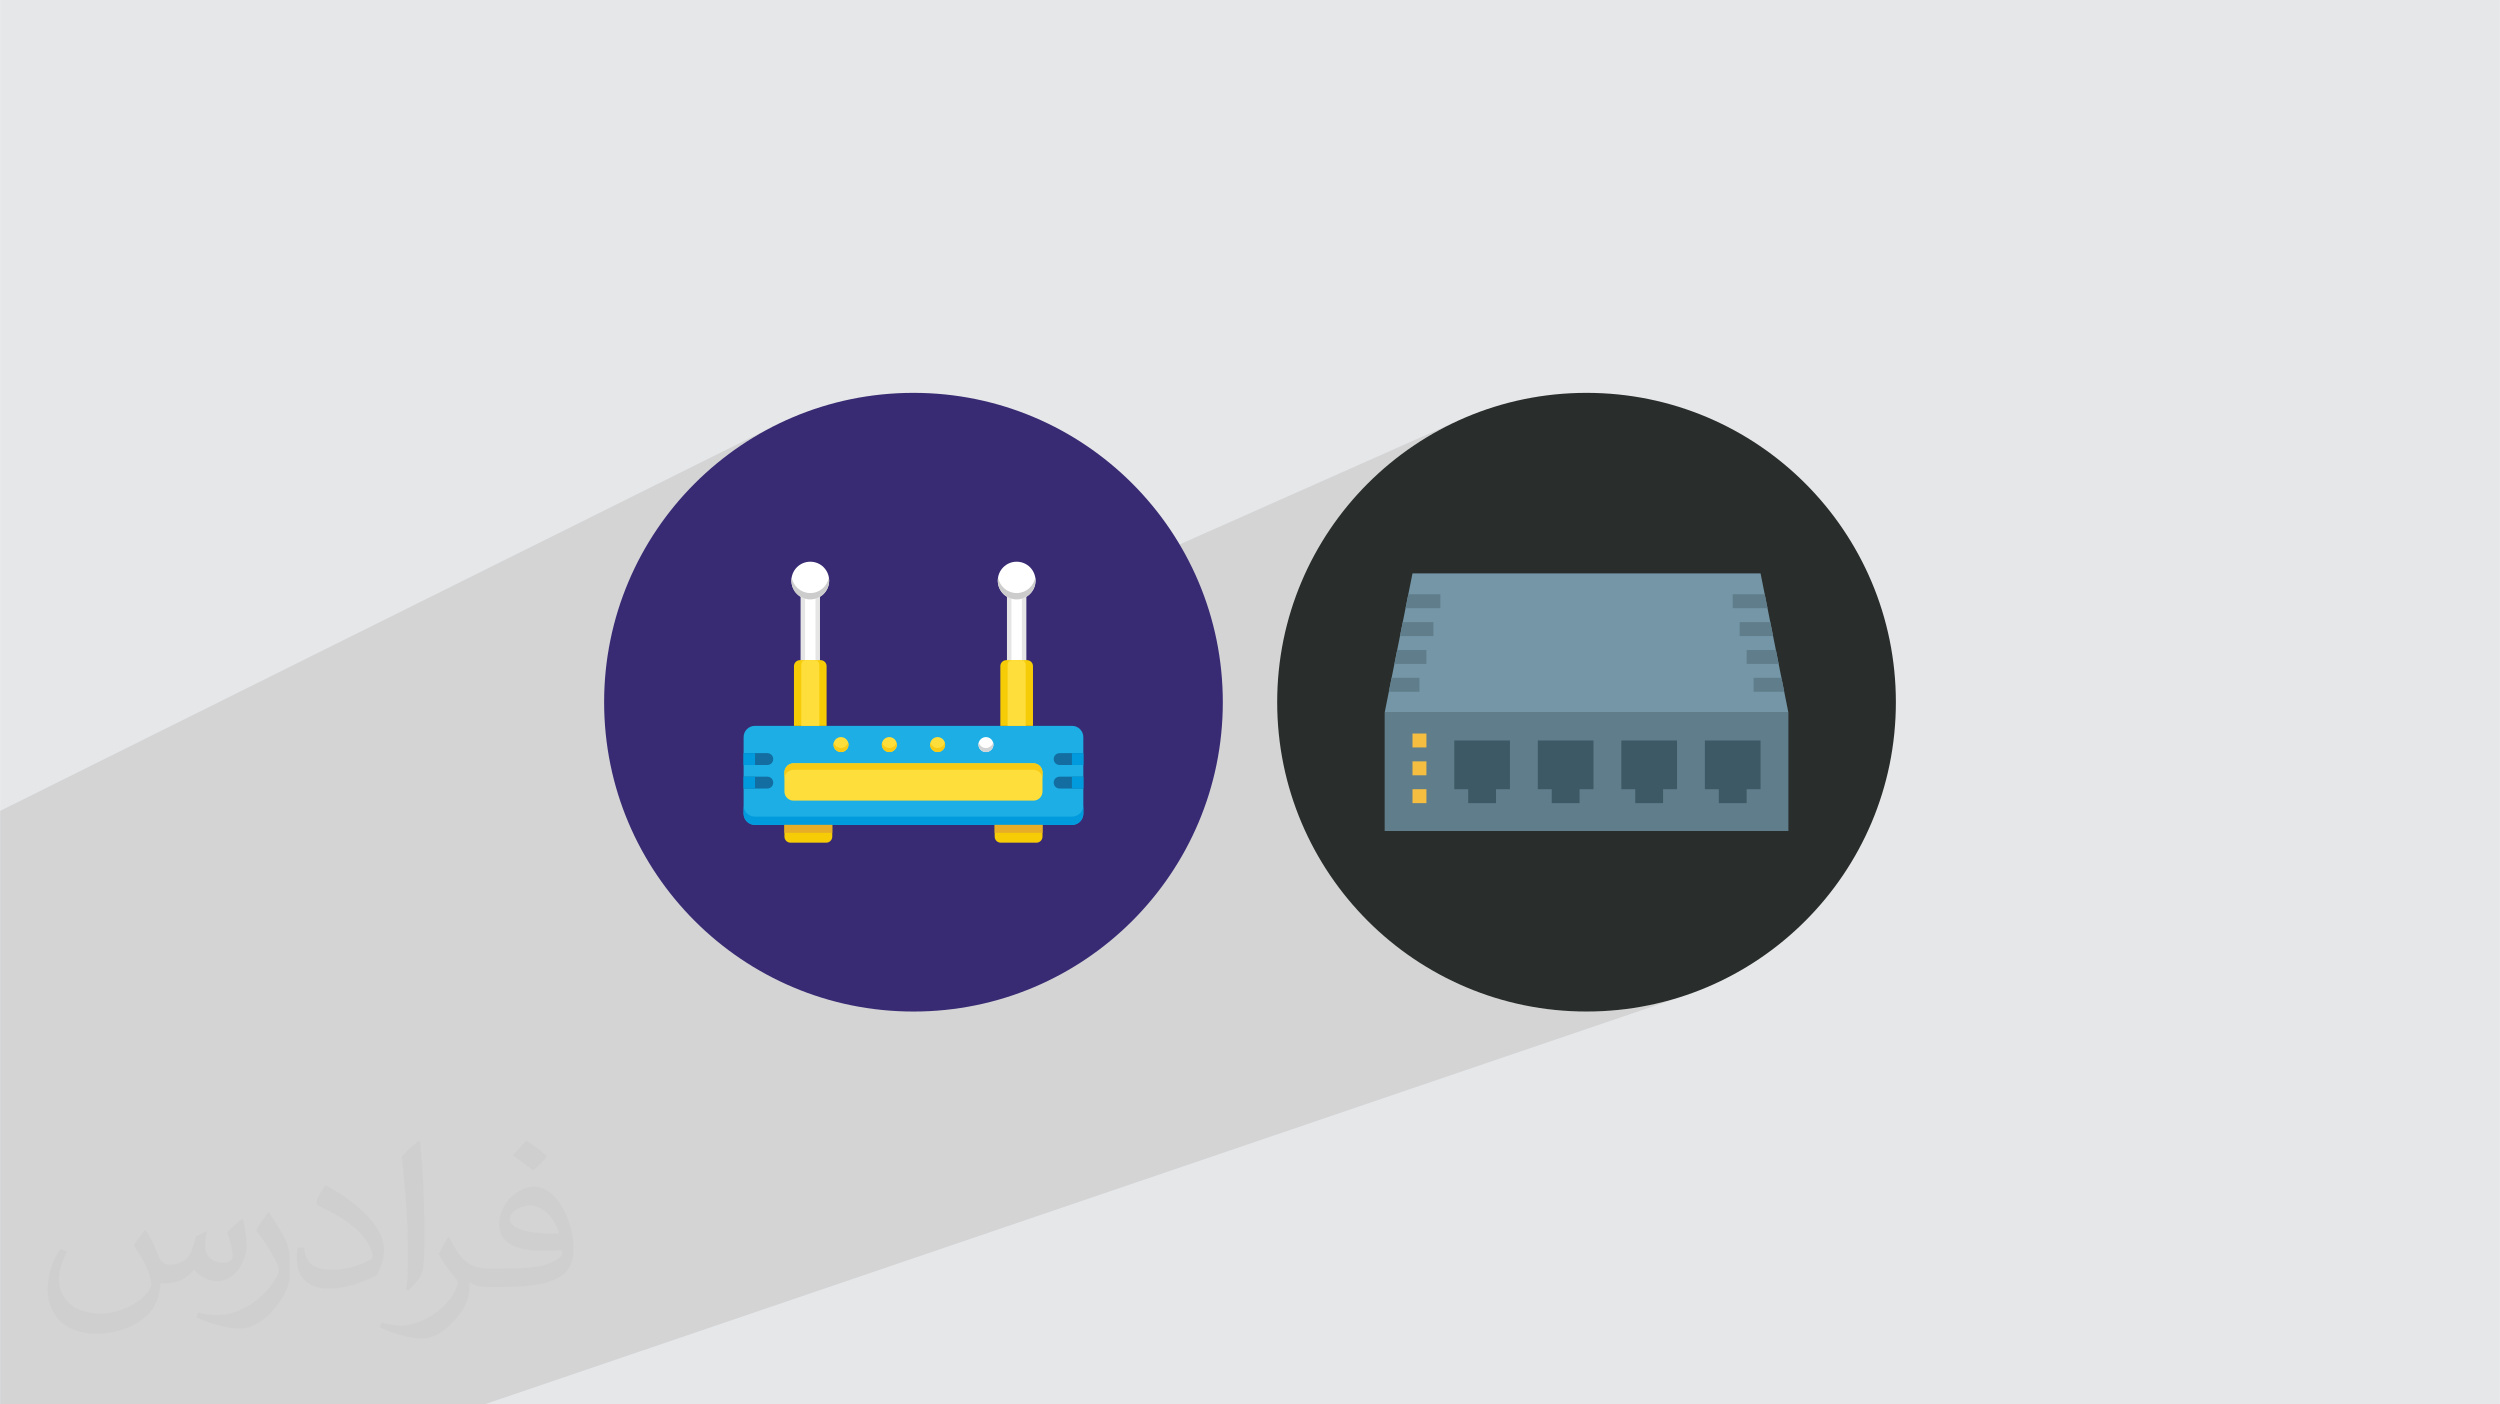 <?xml version="1.0" encoding="UTF-8"?>
<!DOCTYPE svg PUBLIC "-//W3C//DTD SVG 1.1//EN" "http://www.w3.org/Graphics/SVG/1.1/DTD/svg11.dtd">
<!-- Creator: CorelDRAW -->
<svg xmlns="http://www.w3.org/2000/svg" xml:space="preserve" width="3.708in" height="2.083in" version="1.1" style="shape-rendering:geometricPrecision; text-rendering:geometricPrecision; image-rendering:optimizeQuality; fill-rule:evenodd; clip-rule:evenodd"
viewBox="0 0 3702.73 2080.18"
 xmlns:xlink="http://www.w3.org/1999/xlink"
 xmlns:xodm="http://www.corel.com/coreldraw/odm/2003">
 <defs>
  <style type="text/css">
   <![CDATA[
    .fil0 {fill:#E6E7E8}
    .fil5 {fill:#009ADD;fill-rule:nonzero}
    .fil6 {fill:#136DA0;fill-rule:nonzero}
    .fil4 {fill:#1CAEE4;fill-rule:nonzero}
    .fil15 {fill:#292E2C;fill-rule:nonzero}
    .fil3 {fill:#382B73;fill-rule:nonzero}
    .fil18 {fill:#3D5966;fill-rule:nonzero}
    .fil16 {fill:#607D8B;fill-rule:nonzero}
    .fil17 {fill:#7496A6;fill-rule:nonzero}
    .fil11 {fill:#CCCCCC;fill-rule:nonzero}
    .fil13 {fill:#D1D3D4;fill-rule:nonzero}
    .fil7 {fill:#E5E5E5;fill-rule:nonzero}
    .fil14 {fill:#E7AD27;fill-rule:nonzero}
    .fil19 {fill:#F5BE41;fill-rule:nonzero}
    .fil9 {fill:#F6CC07;fill-rule:nonzero}
    .fil12 {fill:#F7CB15;fill-rule:nonzero}
    .fil10 {fill:#FEDE3A;fill-rule:nonzero}
    .fil8 {fill:white;fill-rule:nonzero}
    .fil2 {fill:#373435;fill-opacity:0.031}
    .fil1 {fill:#373435;fill-opacity:0.102}
   ]]>
  </style>
 </defs>
 <g id="Layer_x0020_1">
  <polygon class="fil0" points="-0,0 3702.73,0 3702.73,2080.18 -0,2080.18 "/>
  <polygon class="fil1" points="2648.84,1055.56 2642.65,1024.63 2638.53,1004 2634.4,983.38 2630.28,962.76 2630.27,962.76 2626.15,942.14 2622.03,921.52 2617.9,900.9 2613.78,880.27 2607.59,849.34 2092.06,849.34 1905.43,928.28 1906.06,925.58 1912.23,903.84 1919.43,882.55 1927.64,861.74 1936.81,841.44 1946.93,821.69 1957.96,802.5 1969.88,783.91 1982.66,765.95 1996.26,748.63 2010.66,732.01 2025.83,716.1 2041.74,700.93 2058.37,686.52 2075.68,672.92 2093.64,660.15 2112.24,648.23 2131.42,637.2 2151.18,627.08 2171.47,617.9 1527.85,903.75 1527.98,903.6 1529.95,900.64 1531.54,897.44 1532.71,894.02 1533.44,890.42 1533.69,886.67 1533.12,881.04 1531.49,875.79 1530.15,873.32 1531.5,870.82 1531.5,870.82 1533.13,865.58 1533.13,865.58 1533.69,859.94 1533.7,859.94 1533.69,859.34 1533.67,858.74 1533.63,858.14 1533.58,857.55 1533.52,856.96 1533.45,856.38 1533.36,855.8 1533.27,855.22 1533.22,855.24 1533.13,854.31 1531.5,849.06 1528.92,844.32 1525.51,840.18 1521.37,836.76 1516.63,834.19 1511.38,832.56 1505.74,831.99 1500.11,832.56 1494.86,834.19 1246.88,946.74 1219.45,906.74 1217.34,908.63 1214.42,910.64 1214.42,961.47 1246.88,946.74 1219.45,906.74 1219.97,906.27 1222.29,903.6 1224.26,900.64 1225.85,897.44 1227.02,894.02 1227.75,890.42 1228,886.67 1227.43,881.04 1225.8,875.79 1224.45,873.31 1225.8,870.82 1225.81,870.82 1227.43,865.58 1227.44,865.58 1228,859.94 1228,859.94 1228,859.34 1227.97,858.74 1227.94,858.14 1227.89,857.55 1227.83,856.96 1227.75,856.38 1227.67,855.8 1227.57,855.22 1227.53,855.24 1227.43,854.31 1225.8,849.06 1223.23,844.32 1219.81,840.18 1215.68,836.76 1210.93,834.19 1205.68,832.56 1200.05,831.99 1194.42,832.56 1189.17,834.19 900,970.23 904.01,947.75 909.13,925.58 915.3,903.84 922.5,882.55 930.71,861.74 939.88,841.44 950,821.69 961.04,802.5 972.95,783.91 985.73,765.95 999.33,748.63 1013.73,732.01 1028.9,716.1 1044.82,700.93 1061.44,686.52 1078.75,672.92 1096.71,660.15 1115.31,648.23 1134.5,637.2 1154.25,627.08 -0,1201.06 -0,1393.61 -0,1404.96 -0,1416.53 -0,1419.01 -0,1426.21 -0,1426.99 -0,1428.86 -0,1431.19 -0,1435.9 -0,1438.28 -0,1446.43 -0,1454.02 -0,1469.15 -0,1512.61 -0,1514.35 -0,1515.09 -0,1517.86 -0,1521.5 -0,1523.79 -0,1526.96 -0,1534.73 -0,1536.96 -0,1537.29 -0,1537.94 -0,1538.02 -0,1538.39 -0,1544.11 -0,1544.3 -0,1546.58 -0,1548.34 -0,1549.45 -0,1549.81 -0,1553.26 -0,1555.43 -0,1558.57 -0,1560.77 -0,1561.12 -0,1563.28 -0,1567.04 -0,1569.57 -0,1570.36 -0,1571.72 -0,1573.09 -0,1585.15 -0,1594.87 -0,1596.22 -0,1599.35 -0,1601.7 -0,1608.17 -0,1609.44 -0,1613.51 -0,1616.9 -0,1618.21 -0,1623.34 -0,1629.19 -0,1629.86 -0,1630.25 -0,1630.93 -0,1631.9 -0,1632.45 -0,1634.81 -0,1635.67 -0,1636.02 -0,1636.34 -0,1638.31 -0,1638.62 -0,1640.91 -0,1641.01 -0,1641.61 -0,1642.65 -0,1645.19 -0,1646.52 -0,1649.24 -0,1649.9 -0,1650.29 -0,1651.32 -0,1651.39 -0,1651.99 -0,1652.33 -0,1653.48 -0,1654.59 -0,1655.44 -0,1655.85 -0,1656.11 -0,1657.49 -0,1661 -0,1661.23 -0,1662.62 -0,1662.96 -0,1665.03 -0,1667.4 -0,1668.74 -0,1671.8 -0,1672.79 -0,1673.42 -0,1674.17 -0,1676.56 -0,1679.35 -0,1679.68 -0,1680.83 -0,1681.66 -0,1682.04 -0,1687.21 -0,1691 -0,1693.35 -0,1698.63 -0,1700.01 -0,1702.38 -0,1706.63 -0,1707.44 -0,1707.45 -0,1711.13 -0,1712.76 -0,1716.12 -0,1716.54 -0,1718.87 -0,1720.51 -0,1724.04 -0,1724.3 -0,1726.26 -0,1727.79 -0,1729.46 -0,1731.06 -0,1732 -0,1732.8 -0,1742.06 -0,1744.41 -0,1746.33 -0,1751.89 -0,1761.11 -0,1761.76 -0,1763.8 -0,1764.65 -0,1766.3 -0,1770.26 -0,1770.58 -0,1775.3 -0,1775.55 -0,1777.43 -0,1779.46 -0,1783.2 -0,1784.58 -0,1785.56 -0,1785.65 -0,1785.93 -0,1793.87 -0,1797.53 -0,1797.53 -0,1799.18 -0,1803.91 -0,1804.16 -0,1805.96 -0,1809.3 -0,1814.15 -0,1816.71 -0,1820.31 -0,1826 -0,1826 -0,1826.03 -0,1835.82 -0,1840.44 -0,1846.41 -0,1850.93 -0,1855.59 -0,1856.4 -0,1859.64 -0,1864.52 -0,1865.6 -0,1868.64 -0,1869.22 -0,1871.93 -0,1878.24 -0,1886.22 -0,1887.47 -0,1891.23 -0,2044.04 -0,2080.18 227.6,2080.18 601.11,2080.18 717.38,2080.18 1776.65,1719.38 2024.04,2080.18 1776.65,1719.38 1932.51,1666.29 2243.05,2080.18 1932.51,1666.29 1979.54,1650.27 2243.45,2080.18 1979.54,1650.27 2507.37,1470.48 2486.08,1477.69 2464.34,1483.86 2442.17,1488.98 2419.6,1493.01 2396.67,1495.92 2373.4,1497.69 2349.82,1498.29 2326.25,1497.69 2302.98,1495.92 2280.04,1493.01 2257.48,1488.98 2235.31,1483.86 2213.57,1477.69 2192.28,1470.48 2171.47,1462.28 2151.18,1453.1 2131.42,1442.98 2112.24,1431.95 2104.37,1426.91 2648.84,1230.84 "/>
  <path class="fil2" d="M215.96 1821.93c7.07,10.71 11.65,21.01 16.13,32.45 3.33,6.66 5.09,18.93 20.7,18.93 4.57,0 11.13,-1.35 16.95,-4.57 6.55,-3.44 11.54,-8.64 14.15,-16.53l6.24 -21.01 15.19 -7.49 1.04 1.04c-2.08,7.91 -2.59,15.5 -2.59,21.43 0,17.57 15.19,24.23 27.25,24.23 7.07,0 13.42,-3.44 13.42,-9.89 0,-8.32 -3.53,-22.47 -8.12,-35.16 7.07,-7.07 14.15,-14.15 22.26,-19.87l1.25 0.63c3.53,14.98 5.51,29.75 5.51,39.63 0,9.67 -4.27,20.39 -7.8,27.36 -7.28,13.73 -20.18,24.65 -35.78,24.65 -11.85,0 -25.06,-5.93 -34.12,-16.95l-0.52 0c-8.53,10.61 -21.74,20.18 -42.86,20.18l-6.55 0c-1.04,13.94 -4.05,23.81 -8.64,32.66 -12.58,24.54 -49.92,41.92 -85.08,41.92 -48.89,0 -73.43,-28.19 -73.43,-65.73 0,-23.19 7.59,-44.72 19.24,-60.01l9.56 3.95c-7.28,13.94 -12.17,27.04 -12.17,39.94 0,35.16 28.61,51.9 61.58,51.9 30.58,0 68.44,-19.45 75.31,-42.02 -2.59,-24.65 -11.85,-36.19 -26,-58.66 4.27,-7.49 9.78,-14.98 16.64,-22.98l1.25 0 0 0 0 0 -0.01 -0.04zm563.83 -132.3c10.3,6.45 20.39,14.04 30.27,22.78 -5.51,7.8 -12.38,14.88 -20.91,21.12 -9.89,-8.01 -19.76,-14.88 -29.86,-22.16 6.86,-7.7 13.63,-15.08 20.49,-21.74l0 0 0 0 0 0 0 0 0 0 0.01 0zm5.3 96.11c-16.64,0 -30.27,10.92 -30.27,19.03 0,17.38 33.28,22.78 73.12,22.56 -4.99,-20.39 -22.47,-41.61 -42.86,-41.61l0 0.01zm-37.35 92.99c21.64,0 40.57,-0.63 55.02,-4.27 16.13,-4.05 29.75,-12.17 29.75,-17.78 0,-1.46 0,-3.22 -0.52,-4.68 -9.05,0.83 -19.45,0.83 -28.5,0.83 -29.33,0 -51.79,-6.66 -60.64,-23.09 -2.19,-4.57 -3.74,-9.67 -3.74,-15.5 0,-15.92 6.86,-31.41 18.93,-42.13 10.08,-8.84 21.22,-14.35 32.55,-14.35 20.49,0 36.81,16.44 48.26,42.34 6.24,14.15 10.5,30.47 10.5,51.07 0,13.73 -3.74,25.27 -12.27,33.8 -15.92,15.4 -45.24,21.22 -90.17,21.22l-20.39 0 0 0 -5.3 0c-11.13,0 -19.14,-1.98 -25.48,-6.86l-1.04 0c0.31,2.59 0.52,5.09 0.52,7.49 0,10.08 -3.33,22.98 -10.08,33.28 -19.97,29.64 -41.61,42.53 -60.33,42.53 -18.93,0 -42.13,-7.28 -63.03,-16.75l3.74 -7.28c6.76,2.81 16.13,4.68 29.02,4.68 33.8,0 78.21,-32.45 83.72,-64.17 -1.25,-2.59 -3.53,-6.03 -6.76,-9.67 -9.89,-11.75 -16.13,-21.53 -21.95,-31.82 4.99,-9.89 9.56,-17.78 13.83,-24.96l1.77 -0.21c14.46,29.44 27.56,46.28 56.78,46.28l4.57 0 0 0 21.22 0 0 0 0 0 0 0 0 0 0 0 0.04 0zm-146.45 31.1c2.5,-13.52 2.7,-28.7 2.7,-42.86l0 -21.01c0,-39.21 -4.99,-96.2 -9.05,-133.34 7.07,-7.59 16.95,-16.53 24.75,-22.56l2.29 0.63c5.3,46.7 6.55,100.79 6.55,150.81 0,13.11 -0.52,25.9 -1.77,35.26 -0.73,11.85 -7.59,20.8 -22.26,34.53l-3.22 -1.46zm-150.71 -61.89c0.73,18.41 9.78,32.87 41.4,32.87 19.66,0 36.3,-5.09 54.71,-13.83 3.33,-1.46 5.09,-3.44 5.09,-5.09 0,-11.54 -8.84,-26.83 -23.71,-40.77 -14.46,-13.11 -33.6,-24.65 -51.48,-32.35 -6.14,-2.59 -8.12,-5.3 -8.12,-7.91 0,-5.3 7.07,-16.44 12.9,-24.44l1.98 -0.21c20.49,10.71 43.38,26.63 60.33,44.3 15.4,16.33 24.96,32.87 24.96,50.86 0,13.31 -4.05,25.79 -10.61,37.44 -22.47,11.33 -46.39,19.97 -70.1,19.97 -28.81,0 -48.47,-13.52 -48.47,-45.24 0,-3.44 0,-8.73 1.25,-15.61l9.89 0 0 0 0 0 0 0 0 0 0 0 -0.01 0zm-52.11 -52.32l17.89 28.92c6.55,10.71 12.69,22.37 12.69,40.77l0 23.5c0,19.03 -12.17,39.42 -31.82,59.6 -15.4,13.63 -29.02,19.45 -41.61,19.45 -18.72,0 -40.15,-5.82 -64.9,-16.44l2.81 -7.28c7.8,2.08 16.84,3.84 27.98,3.84 35.58,-0.21 71.97,-26.21 88.61,-57.93 1.98,-3.64 2.7,-7.07 2.7,-9.47 0,-3.64 -1.98,-7.7 -3.53,-11.33 -9.05,-17.05 -19.14,-32.66 -30.27,-47.12 5.82,-9.16 11.65,-17.99 17.99,-26.73l1.46 0.21 0 0 0 0 0 0 0 0 0 0 -0.01 0z"/>
  <g id="_1676737756160">
   <circle class="fil3" cx="1352.9" cy="1040.09" r="458.2"/>
   <path class="fil3" d="M1587.81 1101.87l-57.9 0 0 -88.46c0,-4.89 -3.97,-8.86 -8.86,-8.86l-0.94 0 0 -93.9c8.14,-4.89 13.58,-13.79 13.58,-23.98 0,-15.43 -12.51,-27.95 -27.95,-27.95 -15.43,0 -27.95,12.51 -27.95,27.95 0,10.19 5.44,19.09 13.58,23.98l0 93.9 -0.94 0c-4.89,0 -8.86,3.97 -8.86,8.86l0 88.46 -257.36 0 0 -88.46c0,-4.89 -3.97,-8.86 -8.86,-8.86l-0.94 0 0 -93.9c8.14,-4.89 13.58,-13.79 13.58,-23.98 0,-15.43 -12.51,-27.95 -27.95,-27.95 -15.44,0 -27.95,12.51 -27.95,27.95 0,10.19 5.44,19.09 13.58,23.98l0 93.9 -0.94 0c-4.89,0 -8.86,3.97 -8.86,8.86l0 88.46 -57.9 0c-9.22,0 -16.69,7.47 -16.69,16.69l0 113.32c0,9.22 7.47,16.69 16.69,16.69l43.78 0 0 17.36c0,4.96 4.03,8.99 8.98,8.99l52.86 0c4.96,0 8.99,-4.03 8.99,-8.99l0 -17.36 240.59 0 0 17.36c0,4.96 4.02,8.99 8.98,8.99l52.86 0c4.96,0 8.98,-4.03 8.98,-8.99l0 -17.36 43.79 0c9.21,0 16.69,-7.47 16.69,-16.69l0 -113.32c0,-9.22 -7.47,-16.69 -16.68,-16.69z"/>
   <path class="fil4" d="M1587.81 1221.84l-469.82 0c-9.22,0 -16.69,-7.47 -16.69,-16.69l0 -113.32c0,-9.21 7.47,-16.69 16.69,-16.69l469.82 0c9.21,0 16.69,7.47 16.69,16.69l0 113.32c-0,9.22 -7.47,16.69 -16.69,16.69z"/>
   <path class="fil5" d="M1587.81 1209.6l-469.82 0c-9.22,0 -16.69,-7.47 -16.69,-16.69l0 12.24c0,9.22 7.47,16.69 16.69,16.69l469.82 0c9.21,0 16.69,-7.47 16.69,-16.69l0 -12.24c-0,9.22 -7.47,16.69 -16.69,16.69z"/>
   <path class="fil6" d="M1604.49 1150.41l0 17.53 -35.21 0c-4.76,0 -8.62,-3.86 -8.62,-8.61l0 -0.31c0,-4.76 3.86,-8.61 8.62,-8.61l35.21 0z"/>
   <path class="fil6" d="M1604.49 1115.57l0 17.53 -35.21 0c-4.76,0 -8.62,-3.86 -8.62,-8.61l0 -0.31c0,-4.76 3.86,-8.61 8.62,-8.61l35.21 0z"/>
   <polygon class="fil5" points="1587.55,1133.1 1587.55,1115.57 1604.49,1115.57 1604.49,1133.1 "/>
   <polygon class="fil5" points="1587.55,1167.94 1587.55,1150.41 1604.5,1150.41 1604.5,1167.94 "/>
   <path class="fil6" d="M1101.3 1150.41l0 17.53 35.22 0c4.76,0 8.61,-3.86 8.61,-8.61l0 -0.31c0,-4.76 -3.86,-8.61 -8.61,-8.61l-35.22 0z"/>
   <path class="fil6" d="M1101.3 1115.57l0 17.53 35.22 0c4.76,0 8.61,-3.86 8.61,-8.61l0 -0.31c0,-4.76 -3.86,-8.61 -8.61,-8.61l-35.22 0z"/>
   <polygon class="fil5" points="1101.3,1133.1 1101.3,1115.57 1118.24,1115.57 1118.24,1133.1 "/>
   <polygon class="fil5" points="1101.3,1167.94 1101.3,1150.41 1118.24,1150.41 1118.24,1167.94 "/>
   <polygon class="fil7" points="1185.69,873.82 1214.42,873.82 1214.42,1028.07 1185.69,1028.07 "/>
   <polygon class="fil8" points="1192.33,873.82 1207.78,873.82 1207.78,1028.07 1192.33,1028.07 "/>
   <path class="fil9" d="M1215.36 977.82l-30.61 0c-4.89,0 -8.86,3.97 -8.86,8.86l0 88.46 48.33 0 0 -88.46c0,-4.89 -3.97,-8.86 -8.86,-8.86z"/>
   <path class="fil10" d="M1206.81 977.82l-13.52 0c-3.64,0 -6.58,2.94 -6.58,6.58l0 90.74 26.68 0 0 -90.74c0,-3.64 -2.95,-6.58 -6.58,-6.58z"/>
   <circle class="fil8" cx="1200.05" cy="859.94" r="27.95"/>
   <path class="fil11" d="M1200.05 878.44c-13.82,0 -25.27,-10.04 -27.52,-23.22 -0.26,1.54 -0.43,3.11 -0.43,4.72 0,15.44 12.51,27.95 27.95,27.95 15.44,0 27.95,-12.51 27.95,-27.95 0,-1.62 -0.17,-3.18 -0.43,-4.72 -2.25,13.18 -13.7,23.22 -27.53,23.22l0 0z"/>
   <polygon class="fil7" points="1491.38,873.82 1520.11,873.82 1520.11,1028.07 1491.38,1028.07 "/>
   <polygon class="fil8" points="1498.02,873.82 1513.47,873.82 1513.47,1028.07 1498.02,1028.07 "/>
   <path class="fil9" d="M1521.05 977.82l-30.61 0c-4.89,0 -8.86,3.97 -8.86,8.86l0 88.46 48.33 0 0 -88.46c0,-4.89 -3.96,-8.86 -8.86,-8.86z"/>
   <path class="fil10" d="M1512.5 977.82l-13.51 0c-3.64,0 -6.58,2.94 -6.58,6.58l0 90.74 26.68 0 0 -90.74c-0,-3.64 -2.95,-6.58 -6.58,-6.58z"/>
   <circle class="fil8" cx="1505.74" cy="859.94" r="27.95"/>
   <path class="fil11" d="M1505.74 878.44c-13.82,0 -25.27,-10.04 -27.52,-23.22 -0.26,1.54 -0.43,3.11 -0.43,4.72 0,15.44 12.51,27.95 27.95,27.95 15.44,0 27.95,-12.51 27.95,-27.95 0,-1.62 -0.17,-3.18 -0.43,-4.72 -2.26,13.18 -13.7,23.22 -27.53,23.22l0 0z"/>
   <path class="fil10" d="M1256.65 1102.87c0,6.13 -4.97,11.1 -11.1,11.1 -6.13,0 -11.1,-4.97 -11.1,-11.1 0,-6.13 4.96,-11.1 11.1,-11.1 6.13,0 11.1,4.97 11.1,11.1z"/>
   <path class="fil12" d="M1245.55 1107.96c-5.08,0 -9.32,-3.43 -10.63,-8.09 -0.27,0.96 -0.46,1.95 -0.46,3 0,6.13 4.96,11.1 11.1,11.1 6.13,0 11.1,-4.96 11.1,-11.1 0,-1.05 -0.19,-2.04 -0.47,-3 -1.32,4.66 -5.55,8.09 -10.63,8.09z"/>
   <circle class="fil10" cx="1317.12" cy="1102.87" r="11.1"/>
   <path class="fil12" d="M1317.12 1107.96c-5.08,0 -9.32,-3.43 -10.63,-8.09 -0.27,0.96 -0.47,1.95 -0.47,3 0,6.13 4.97,11.1 11.1,11.1 6.13,0 11.1,-4.96 11.1,-11.1 0,-1.05 -0.19,-2.04 -0.47,-3 -1.32,4.66 -5.55,8.09 -10.63,8.09z"/>
   <circle class="fil10" cx="1388.68" cy="1102.87" r="11.1"/>
   <path class="fil12" d="M1388.68 1107.96c-5.08,0 -9.32,-3.43 -10.63,-8.09 -0.27,0.96 -0.46,1.95 -0.46,3 0,6.13 4.96,11.1 11.1,11.1 6.13,0 11.1,-4.96 11.1,-11.1 0,-1.05 -0.19,-2.04 -0.47,-3 -1.32,4.66 -5.55,8.09 -10.63,8.09z"/>
   <circle class="fil8" cx="1460.24" cy="1102.87" r="11.1"/>
   <path class="fil13" d="M1460.24 1107.96c-5.08,0 -9.32,-3.43 -10.63,-8.09 -0.27,0.96 -0.47,1.95 -0.47,3 0,6.13 4.97,11.1 11.1,11.1 6.13,0 11.1,-4.96 11.1,-11.1 0,-1.05 -0.19,-2.04 -0.46,-3 -1.32,4.66 -5.55,8.09 -10.63,8.09z"/>
   <path class="fil10" d="M1530.58 1185.89l-355.38 0c-7.42,0 -13.43,-6.01 -13.43,-13.43l0 -28.41c0,-7.42 6.01,-13.43 13.43,-13.43l355.38 0c7.42,0 13.43,6.01 13.43,13.43l0 28.41c0,7.42 -6.01,13.43 -13.44,13.43z"/>
   <path class="fil12" d="M1530.58 1130.62l-355.38 0c-7.42,0 -13.43,6.01 -13.43,13.43l0 9.66c0,-7.42 6.01,-13.44 13.43,-13.44l355.38 0c7.42,0 13.43,6.01 13.43,13.43l0 -9.65c0,-7.42 -6.01,-13.43 -13.44,-13.43l0 0z"/>
   <path class="fil9" d="M1223.62 1248.19l-52.86 0c-4.96,0 -8.98,-4.02 -8.98,-8.99l0 -17.36 70.83 0 0 17.36c0,4.96 -4.02,8.99 -8.99,8.99z"/>
   <polygon class="fil14" points="1161.77,1221.84 1232.6,1221.84 1232.6,1233.62 1161.77,1233.62 "/>
   <path class="fil9" d="M1535.04 1248.19l-52.86 0c-4.96,0 -8.99,-4.02 -8.99,-8.99l0 -17.36 70.83 0 0 17.36c0,4.96 -4.02,8.99 -8.98,8.99z"/>
   <circle class="fil15" cx="2349.83" cy="1040.09" r="458.2"/>
   <polygon class="fil14" points="1473.19,1221.84 1544.02,1221.84 1544.02,1233.62 1473.19,1233.62 "/>
   <g>
    <g id="flat">
     <polygon class="fil16" points="2050.82,1055.56 2648.84,1055.56 2648.84,1230.84 2050.82,1230.84 "/>
     <polygon class="fil17" points="2648.84,1055.56 2050.82,1055.56 2057,1024.63 2069.37,962.76 2073.5,942.14 2085.87,880.27 2092.06,849.34 2607.59,849.34 2613.78,880.27 2626.15,942.14 2630.28,962.76 2642.65,1024.63 "/>
     <polygon class="fil18" points="2525.11,1096.8 2525.11,1168.97 2545.73,1168.97 2545.73,1189.6 2586.97,1189.6 2586.97,1168.97 2607.59,1168.97 2607.59,1096.8 "/>
     <polygon class="fil18" points="2401.38,1096.8 2401.38,1168.97 2422,1168.97 2422,1189.6 2463.24,1189.6 2463.24,1168.97 2483.87,1168.97 2483.87,1096.8 "/>
     <polygon class="fil18" points="2277.65,1096.8 2277.65,1168.97 2298.27,1168.97 2298.27,1189.6 2339.51,1189.6 2339.51,1168.97 2360.14,1168.97 2360.14,1096.8 "/>
     <polygon class="fil18" points="2153.92,1096.8 2153.92,1168.97 2174.54,1168.97 2174.54,1189.6 2215.79,1189.6 2215.79,1168.97 2236.41,1168.97 2236.41,1096.8 "/>
     <polygon class="fil19" points="2092.06,1086.49 2112.68,1086.49 2112.68,1107.11 2092.06,1107.11 "/>
     <polygon class="fil19" points="2092.06,1127.73 2112.68,1127.73 2112.68,1148.35 2092.06,1148.35 "/>
     <polygon class="fil19" points="2092.06,1168.97 2112.68,1168.97 2112.68,1189.6 2092.06,1189.6 "/>
     <g>
      <polygon class="fil16" points="2112.68,962.76 2112.68,983.38 2065.25,983.38 2069.37,962.76 "/>
      <polygon class="fil16" points="2102.37,1004 2102.37,1024.63 2057,1024.63 2061.13,1004 "/>
      <polygon class="fil16" points="2642.65,1024.63 2597.28,1024.63 2597.28,1004 2638.53,1004 "/>
      <polygon class="fil16" points="2122.99,921.52 2122.99,942.14 2073.5,942.14 2077.62,921.52 "/>
      <polygon class="fil16" points="2133.3,880.27 2133.3,900.9 2081.75,900.9 2085.87,880.27 "/>
      <polygon class="fil16" points="2634.4,983.38 2586.97,983.38 2586.97,962.76 2630.27,962.76 "/>
      <polygon class="fil16" points="2626.15,942.14 2576.66,942.14 2576.66,921.52 2622.03,921.52 "/>
      <polygon class="fil16" points="2617.9,900.9 2566.35,900.9 2566.35,880.27 2613.78,880.27 "/>
     </g>
    </g>
   </g>
  </g>
 </g>
</svg>
